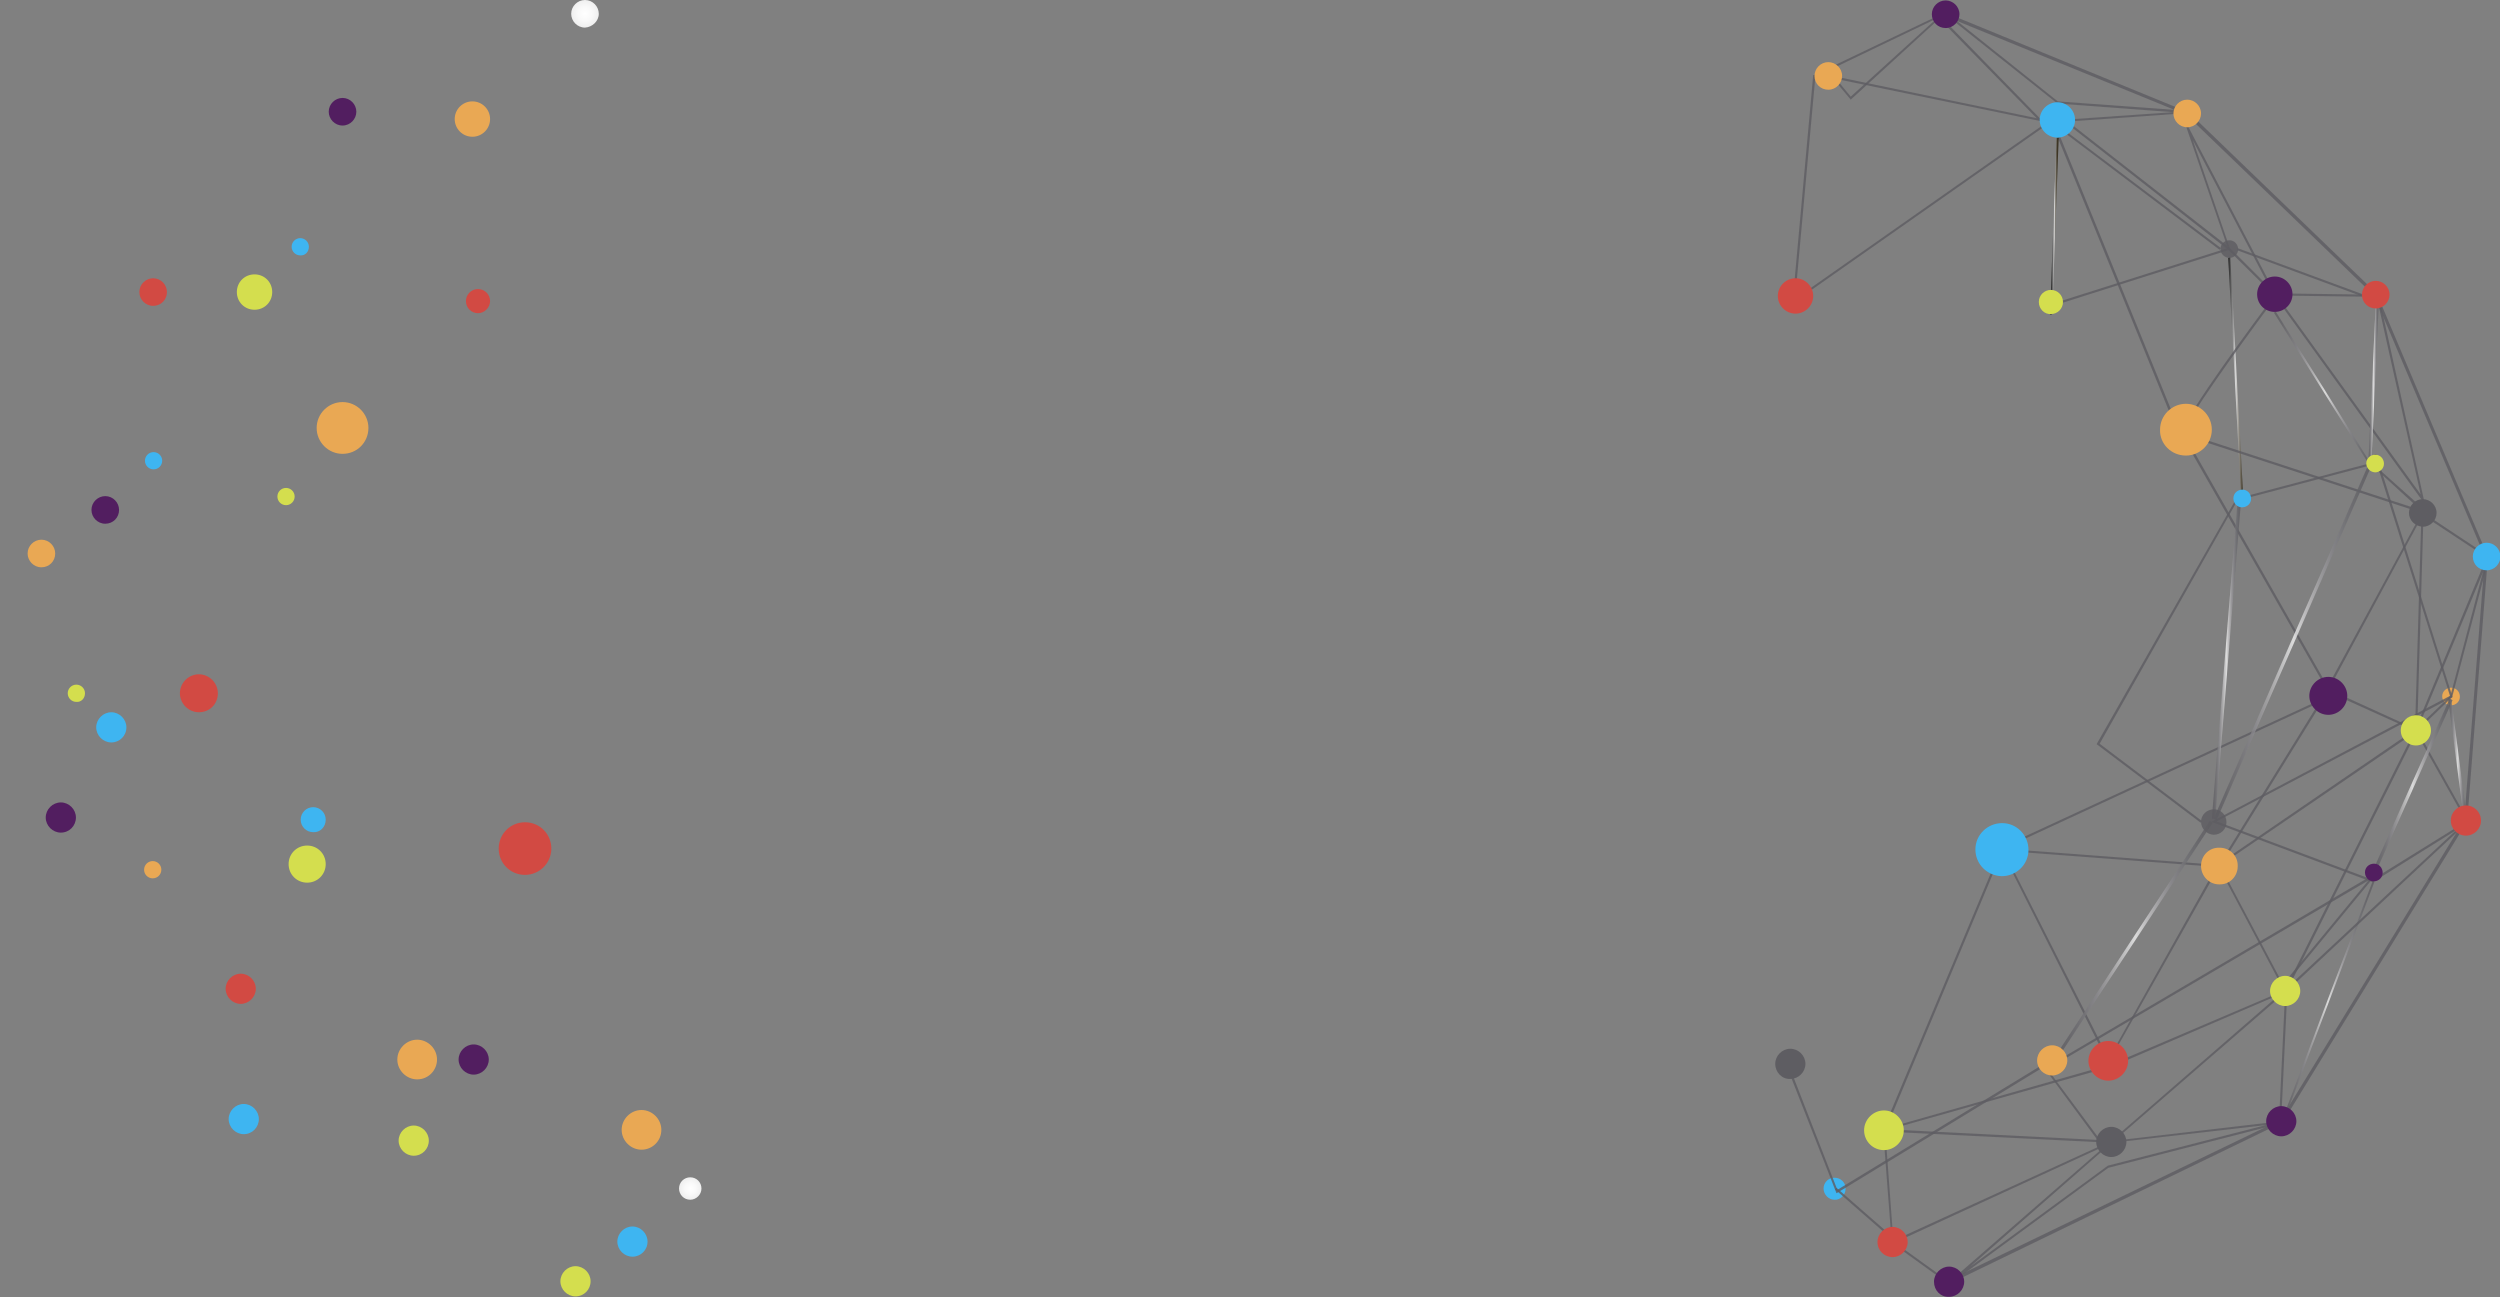 <?xml version="1.0" encoding="utf-8"?>
<!-- Generator: Adobe Illustrator 27.6.1, SVG Export Plug-In . SVG Version: 6.00 Build 0)  -->
<svg version="1.1" id="_xFF91_饑1" xmlns="http://www.w3.org/2000/svg" xmlns:xlink="http://www.w3.org/1999/xlink" x="0px"
	 y="0px" viewBox="0 0 579.5 300.7" style="enable-background:new 0 0 579.5 300.7;" xml:space="preserve">
<rect x="0" y="0" width="579.5" height="300.7" fill="#808080" stroke="none"/>
<style type="text/css">
	.st0{fill:#3EB5F1;}
	.st1{fill:#E9A854;}
	.st2{opacity:0.81;fill:#5E5D62;}
	.st3{fill:#D4DE4E;}
	.st4{fill:url(#SVGID_1_);}
	.st5{fill:#D24A43;}
	.st6{fill:#521E60;}
	.st7{fill:url(#SVGID_00000075161099138658464750000015326131881805852839_);}
	.st8{opacity:0.81;}
	.st9{fill:#5E5D62;}
	.st10{fill:url(#SVGID_00000139976943704911433410000015079365350140575901_);}
	.st11{fill:url(#SVGID_00000049922714996023419740000001122759667113868175_);}
	.st12{fill:url(#SVGID_00000158711601708357511350000009206197719463880348_);}
	.st13{fill:url(#SVGID_00000176762539069549616680000017761741763566943392_);}
	.st14{fill:url(#SVGID_00000008844918530817624600000004144332324075972750_);}
	.st15{fill:url(#SVGID_00000027569422313882367420000014902047760064912052_);}
	.st16{fill:url(#SVGID_00000057135493796183908270000013270070007046225554_);}
	.st17{fill:url(#SVGID_00000067216907051932649990000006440470847379680953_);}
	.st18{fill:url(#SVGID_00000027591420286301245340000017638026793550264452_);}
	.st19{fill:url(#SVGID_00000016797773862157645840000016967732165138284436_);}
</style>
<g>
	<g>
		<path class="st0" d="M422.7,275.5c0-1.4,1.2-2.6,2.6-2.5c1.4,0,2.6,1.2,2.5,2.6c0,1.4-1.2,2.6-2.6,2.5
			C423.9,278.1,422.7,276.9,422.7,275.5z"/>
		<path class="st1" d="M566.1,161.4c0-1.1,0.9-2,2.1-2c1.1,0,2,0.9,2,2.1c0,1.1-0.9,2-2.1,2C567,163.5,566.1,162.5,566.1,161.4z"/>
		<path class="st2" d="M514.7,57.7c0-1.1,0.9-2,2.1-2c1.1,0,2,0.9,2,2.1c0,1.1-0.9,2-2.1,2C515.6,59.7,514.7,58.8,514.7,57.7z"/>
		<path class="st0" d="M60,259.4c0-1.9-1.6-3.5-3.5-3.5c-1.9,0-3.5,1.6-3.5,3.5c0,1.9,1.6,3.5,3.5,3.5C58.5,262.9,60,261.3,60,259.4
			z"/>
		<path class="st3" d="M99.4,264.4c0-1.9-1.6-3.5-3.5-3.5c-1.9,0-3.5,1.6-3.5,3.5c0,1.9,1.6,3.5,3.5,3.5
			C97.9,267.9,99.4,266.3,99.4,264.4z"/>
		<path class="st3" d="M136.9,297c0-1.9-1.6-3.5-3.5-3.5c-1.9,0-3.5,1.6-3.5,3.5c0,1.9,1.6,3.5,3.5,3.5
			C135.4,300.5,136.9,298.9,136.9,297z"/>
		<path class="st0" d="M150.1,287.8c0-1.9-1.6-3.5-3.5-3.5c-1.9,0-3.5,1.6-3.5,3.5c0,1.9,1.6,3.5,3.5,3.5
			C148.5,291.3,150.1,289.8,150.1,287.8z"/>
		<radialGradient id="SVGID_1_" cx="160.034" cy="275.494" r="2.559" gradientUnits="userSpaceOnUse">
			<stop  offset="0" style="stop-color:#FFFFFF"/>
			<stop  offset="0.526" style="stop-color:#F9F9F9"/>
			<stop  offset="1" style="stop-color:#EFEFEF"/>
		</radialGradient>
		<path class="st4" d="M162.6,275.5c0-1.4-1.1-2.6-2.6-2.6c-1.4,0-2.6,1.1-2.6,2.6c0,1.4,1.1,2.6,2.6,2.6
			C161.4,278.1,162.6,276.9,162.6,275.5z"/>
		<path class="st5" d="M59.3,229.2c0-1.9-1.6-3.5-3.5-3.5c-1.9,0-3.5,1.6-3.5,3.5c0,1.9,1.6,3.5,3.5,3.5
			C57.7,232.7,59.3,231.1,59.3,229.2z"/>
		<path class="st3" d="M75.5,200.3c0-2.4-1.9-4.3-4.3-4.3s-4.3,1.9-4.3,4.3s1.9,4.3,4.3,4.3C73.6,204.6,75.5,202.7,75.5,200.3z"/>
		<path class="st5" d="M127.8,196.7c0-3.4-2.7-6.1-6.1-6.1c-3.4,0-6.1,2.7-6.1,6.1c0,3.4,2.7,6.1,6.1,6.1
			C125,202.8,127.8,200.1,127.8,196.7z"/>
		<path class="st5" d="M50.5,160.7c0-2.4-2-4.4-4.4-4.4c-2.4,0-4.4,2-4.4,4.4c0,2.4,2,4.4,4.4,4.4C48.6,165.1,50.5,163.2,50.5,160.7
			z"/>
		<path class="st0" d="M29.3,168.6c0-1.9-1.6-3.5-3.5-3.5c-1.9,0-3.5,1.6-3.5,3.5c0,1.9,1.6,3.5,3.5,3.5S29.3,170.6,29.3,168.6z"/>
		<path class="st6" d="M17.6,189.5c0-1.9-1.6-3.5-3.5-3.5s-3.5,1.6-3.5,3.5c0,1.9,1.6,3.5,3.5,3.5C16.1,193,17.6,191.4,17.6,189.5z"
			/>
		<path class="st1" d="M12.8,128.3c0-1.7-1.4-3.2-3.2-3.2c-1.7,0-3.2,1.4-3.2,3.2c0,1.7,1.4,3.2,3.2,3.2
			C11.4,131.5,12.8,130.1,12.8,128.3z"/>
		<path class="st6" d="M27.6,118.2c0-1.7-1.4-3.2-3.2-3.2c-1.7,0-3.2,1.4-3.2,3.2c0,1.7,1.4,3.2,3.2,3.2
			C26.2,121.4,27.6,120,27.6,118.2z"/>
		<path class="st5" d="M38.7,67.7c0-1.7-1.4-3.2-3.2-3.2c-1.7,0-3.2,1.4-3.2,3.2c0,1.7,1.4,3.2,3.2,3.2
			C37.3,70.9,38.7,69.5,38.7,67.7z"/>
		<path class="st6" d="M82.6,25.9c0-1.7-1.4-3.2-3.2-3.2c-1.7,0-3.2,1.4-3.2,3.2c0,1.7,1.4,3.2,3.2,3.2
			C81.2,29.1,82.6,27.6,82.6,25.9z"/>
		
			<radialGradient id="SVGID_00000093899981924402410030000005872891169612805787_" cx="135.597" cy="3.165" r="3.165" gradientUnits="userSpaceOnUse">
			<stop  offset="0" style="stop-color:#FFFFFF"/>
			<stop  offset="0.526" style="stop-color:#F9F9F9"/>
			<stop  offset="1" style="stop-color:#EFEFEF"/>
		</radialGradient>
		<path style="fill:url(#SVGID_00000093899981924402410030000005872891169612805787_);" d="M138.8,3.2c0-1.7-1.4-3.2-3.2-3.2
			c-1.7,0-3.2,1.4-3.2,3.2c0,1.7,1.4,3.2,3.2,3.2C137.3,6.3,138.8,4.9,138.8,3.2z"/>
		<path class="st3" d="M63.1,67.7c0-2.3-1.8-4.1-4.1-4.1c-2.3,0-4.1,1.8-4.1,4.1c0,2.3,1.8,4.1,4.1,4.1S63.1,70,63.1,67.7z"/>
		<circle class="st1" cx="109.5" cy="27.6" r="4.1"/>
		<path class="st1" d="M85.4,99.2c0-3.3-2.7-6-6-6c-3.3,0-6,2.7-6,6c0,3.3,2.7,6,6,6C82.8,105.2,85.4,102.5,85.4,99.2z"/>
		<path class="st0" d="M75.5,190c0-1.6-1.3-2.9-2.9-2.9c-1.6,0-2.9,1.3-2.9,2.9c0,1.6,1.3,2.9,2.9,2.9C74.2,193,75.5,191.7,75.5,190
			z"/>
		<circle class="st1" cx="35.4" cy="201.6" r="2"/>
		<path class="st3" d="M19.7,160.7c0-1.1-0.9-2-2-2c-1.1,0-2,0.9-2,2c0,1.1,0.9,2,2,2C18.8,162.8,19.7,161.9,19.7,160.7z"/>
		<path class="st0" d="M37.6,106.8c0-1.1-0.9-2-2-2c-1.1,0-2,0.9-2,2s0.9,2,2,2C36.7,108.8,37.6,107.9,37.6,106.8z"/>
		<path class="st0" d="M71.6,57.2c0-1.1-0.9-2-2-2c-1.1,0-2,0.9-2,2c0,1.1,0.9,2,2,2C70.7,59.3,71.6,58.4,71.6,57.2z"/>
		<path class="st5" d="M113.6,69.8c0-1.6-1.3-2.8-2.8-2.8c-1.6,0-2.8,1.3-2.8,2.8c0,1.6,1.3,2.8,2.8,2.8
			C112.3,72.6,113.6,71.3,113.6,69.8z"/>
		<circle class="st3" cx="66.3" cy="115.1" r="2"/>
		<path class="st6" d="M113.3,245.6c0-1.9-1.6-3.5-3.5-3.5c-1.9,0-3.5,1.6-3.5,3.5c0,1.9,1.6,3.5,3.5,3.5
			C111.7,249.1,113.3,247.5,113.3,245.6z"/>
		<path class="st1" d="M101.3,245.6c0-2.5-2.1-4.6-4.6-4.6c-2.5,0-4.6,2.1-4.6,4.6c0,2.5,2.1,4.6,4.6,4.6
			C99.3,250.2,101.3,248.1,101.3,245.6z"/>
		<path class="st1" d="M153.3,261.9c0-2.5-2.1-4.6-4.6-4.6c-2.5,0-4.6,2.1-4.6,4.6s2.1,4.6,4.6,4.6
			C151.2,266.5,153.3,264.5,153.3,261.9z"/>
		<g class="st8">
			<g>
				<polygon class="st9" points="451.1,3 507.2,26 507.3,26 551,68.1 551,68.2 576.7,129 576.7,129.1 571.9,190.3 571.9,190.4 
					529.1,260.2 529,260.2 452,297.5 451.6,296.8 528.6,259.6 571.2,190.1 576,129.1 550.4,68.6 506.8,26.6 450.8,3.7 				"/>
			</g>
		</g>
		<g class="st8">
			
				<linearGradient id="SVGID_00000013159724975492854630000018259598400789020861_" gradientUnits="userSpaceOnUse" x1="154.778" y1="32.487" x2="176.191" y2="32.487" gradientTransform="matrix(-1 -4.500000e-03 4.500000e-03 -1 704.949 265.491)">
				<stop  offset="0" style="stop-color:#5E5D62"/>
				<stop  offset="7.993791e-02" style="stop-color:#626166"/>
				<stop  offset="0.163" style="stop-color:#6E6E72"/>
				<stop  offset="0.247" style="stop-color:#838286"/>
				<stop  offset="0.332" style="stop-color:#A09FA2"/>
				<stop  offset="0.417" style="stop-color:#C5C4C6"/>
				<stop  offset="0.498" style="stop-color:#EFEFEF"/>
				<stop  offset="0.558" style="stop-color:#D2D2D3"/>
				<stop  offset="0.656" style="stop-color:#A9A8AA"/>
				<stop  offset="0.751" style="stop-color:#88878B"/>
				<stop  offset="0.842" style="stop-color:#717074"/>
				<stop  offset="0.927" style="stop-color:#636267"/>
				<stop  offset="1" style="stop-color:#5E5D62"/>
			</linearGradient>
			<polygon style="fill:url(#SVGID_00000013159724975492854630000018259598400789020861_);" points="550,204.2 550.4,204.4 
				529.2,260.3 528.8,260.1 			"/>
		</g>
		<g class="st8">
			<polygon class="st9" points="451,2.8 451.2,3.2 420.8,17.8 416.1,69.3 475.8,27.4 503.8,96.3 540,159.9 539.9,160.1 514.6,201 
				514.4,201 464.2,197.2 437,262.1 438.9,287.8 452.1,297.3 451.8,297.7 438.5,288.1 436.5,262 436.5,261.9 463.9,196.6 464,196.7 
				514.3,200.5 539.4,159.9 503.3,96.6 475.5,28.2 415.5,70.3 420.3,17.4 420.5,17.4 			"/>
		</g>
		<g class="st8">
			<g>
				<polygon class="st9" points="450.8,2.6 451.1,2.9 429,23.1 423.5,16.5 423.9,16.2 429,22.4 				"/>
			</g>
		</g>
		<g class="st8">
			<g>
				<polygon class="st9" points="449.8,3.8 473.6,28.2 423.7,17.9 423.8,17.4 472.1,27.4 449.4,4.2 				"/>
			</g>
		</g>
		<g class="st8">
			<polygon class="st9" points="451.3,3 477,23.5 507.2,25.7 507.2,26.2 476.2,28.4 514.8,57.5 514.5,57.9 474.9,28 503.7,26 
				476.9,24 451,3.4 			"/>
		</g>
		<g class="st8">
			
				<linearGradient id="SVGID_00000093143937378344031380000010204815621967969194_" gradientUnits="userSpaceOnUse" x1="228.833" y1="212.064" x2="230.613" y2="212.064" gradientTransform="matrix(-1 -4.500000e-03 4.500000e-03 -1 704.949 265.491)">
				<stop  offset="0" style="stop-color:#201600"/>
				<stop  offset="6.203021e-02" style="stop-color:#241A04"/>
				<stop  offset="0.126" style="stop-color:#2E2511"/>
				<stop  offset="0.192" style="stop-color:#403825"/>
				<stop  offset="0.258" style="stop-color:#5A5242"/>
				<stop  offset="0.325" style="stop-color:#7A7468"/>
				<stop  offset="0.392" style="stop-color:#A29E96"/>
				<stop  offset="0.458" style="stop-color:#D0CECB"/>
				<stop  offset="0.498" style="stop-color:#EFEFEF"/>
				<stop  offset="0.511" style="stop-color:#E5E5E5"/>
				<stop  offset="0.588" style="stop-color:#A9A9A9"/>
				<stop  offset="0.664" style="stop-color:#757575"/>
				<stop  offset="0.739" style="stop-color:#4B4B4B"/>
				<stop  offset="0.811" style="stop-color:#2A2A2A"/>
				<stop  offset="0.88" style="stop-color:#131313"/>
				<stop  offset="0.945" style="stop-color:#050505"/>
				<stop  offset="1" style="stop-color:#000000"/>
			</linearGradient>
			<polygon style="fill:url(#SVGID_00000093143937378344031380000010204815621967969194_);" points="476.7,31.9 477.2,31.9 
				475.7,72.9 475.2,72.9 			"/>
		</g>
		<g class="st8">
			<g>
				<polygon class="st9" points="507.2,29.3 527.4,68 550.4,68.3 550.4,68.8 527.1,68.5 508.3,32.5 517,57.9 516.8,57.9 476.8,70.6 
					476.7,70.1 516.4,57.5 506.8,29.5 				"/>
			</g>
		</g>
		<g class="st8">
			<g>
				<polygon class="st9" points="478.6,27.6 516.9,57.5 527.5,68.1 561.1,114.6 550.8,68.3 551.3,68.1 562.1,116.9 527.1,68.4 
					516.5,57.9 478.3,28 				"/>
			</g>
		</g>
		<g class="st8">
			
				<linearGradient id="SVGID_00000046334250224617504840000018373505842343245470_" gradientUnits="userSpaceOnUse" x1="154.929" y1="173.871" x2="178.763" y2="173.871" gradientTransform="matrix(-1 -4.500000e-03 4.500000e-03 -1 704.949 265.491)">
				<stop  offset="0" style="stop-color:#5E5D62"/>
				<stop  offset="7.993791e-02" style="stop-color:#626166"/>
				<stop  offset="0.163" style="stop-color:#6E6E72"/>
				<stop  offset="0.247" style="stop-color:#838286"/>
				<stop  offset="0.332" style="stop-color:#A09FA2"/>
				<stop  offset="0.417" style="stop-color:#C5C4C6"/>
				<stop  offset="0.498" style="stop-color:#EFEFEF"/>
				<stop  offset="0.558" style="stop-color:#D2D2D3"/>
				<stop  offset="0.656" style="stop-color:#A9A8AA"/>
				<stop  offset="0.751" style="stop-color:#88878B"/>
				<stop  offset="0.842" style="stop-color:#717074"/>
				<stop  offset="0.927" style="stop-color:#636267"/>
				<stop  offset="1" style="stop-color:#5E5D62"/>
			</linearGradient>
			<polygon style="fill:url(#SVGID_00000046334250224617504840000018373505842343245470_);" points="527.5,72.2 550.7,109.3 
				550.3,109.5 527.1,72.5 			"/>
		</g>
		<g class="st8">
			<g>
				
					<rect x="532.9" y="47.7" transform="matrix(0.346 -0.938 0.938 0.346 289.406 541.354)" class="st9" width="0.5" height="30.7"/>
			</g>
		</g>
		<g class="st8">
			
				<linearGradient id="SVGID_00000114073238556372719700000017475345380461637257_" gradientUnits="userSpaceOnUse" x1="185.594" y1="177.005" x2="189.419" y2="177.005" gradientTransform="matrix(-1 -4.500000e-03 4.500000e-03 -1 704.949 265.491)">
				<stop  offset="0" style="stop-color:#201600"/>
				<stop  offset="0.498" style="stop-color:#EFEFEF"/>
				<stop  offset="1" style="stop-color:#000000"/>
			</linearGradient>
			<polygon style="fill:url(#SVGID_00000114073238556372719700000017475345380461637257_);" points="517,59.7 520,115.5 
				519.5,115.6 516.5,59.8 			"/>
		</g>
		<g class="st8">
			<g>
				<polygon class="st9" points="561.4,118.8 561.8,119 539.8,159.8 560.2,169.1 560.3,169.2 572.2,190.4 529.7,230.1 514.1,200.6 
					514.5,200.4 529.8,229.3 571.6,190.3 559.9,169.5 539.1,160.1 539.2,159.8 				"/>
			</g>
		</g>
		<g class="st8">
			<path class="st9" d="M526,70.1l0.4,0.3c-7.8,10.5-20.1,27.6-19.6,29l-0.3,0.4c-0.1,0-0.2-0.1-0.2-0.3
				C505.9,97.1,523.9,72.9,526,70.1z"/>
		</g>
		<g class="st8">
			<polygon class="st9" points="509.9,101.5 560.4,118 577,129 577,129.2 560.2,169.5 560.2,169.5 514.5,200.7 488.7,246.4 
				464,197.3 464.4,197.1 488.8,245.4 514.1,200.3 514.2,200.3 559.8,169.1 576.4,129.2 560.2,118.5 509.7,102 			"/>
		</g>
		<g class="st8">
			<g>
				<polygon class="st9" points="549.7,107.2 561.9,118.1 561.8,118.3 560.3,169.4 560.3,169.4 530,229.9 529.9,229.9 489.5,264.9 
					438.6,288.3 438.4,287.8 489.3,264.5 529.6,229.5 559.8,169.2 561.3,118.4 549.4,107.5 				"/>
			</g>
		</g>
		<g class="st8">
			
				<rect x="519.5" y="111.2" transform="matrix(0.967 -0.256 0.256 0.967 -10.698 140.578)" class="st9" width="31.9" height="0.5"/>
		</g>
		<g class="st8">
			<g>
				
					<rect x="460.3" y="179.2" transform="matrix(0.908 -0.42 0.42 0.908 -29.041 226.896)" class="st9" width="82.1" height="0.5"/>
			</g>
		</g>
		<g class="st8">
			<path class="st9" d="M528.7,259.9l0.1,0.5l-40.1,10.3l-36.5,26.8l-0.3-0.4l37.4-32.6L528.7,259.9z M456.7,293.6l31.9-23.4
				l36.6-9.4l-35.7,4.1L456.7,293.6z"/>
		</g>
		<g class="st8">
			<polygon class="st9" points="529.7,229.5 529.9,229.9 489.6,247.2 438,261.8 489.4,264.4 489.4,264.9 434.9,262.2 489.4,246.7 
							"/>
		</g>
		<g class="st8">
			<g>
				<polygon class="st9" points="576.5,129 577,129.1 568.4,161.6 560.2,169.5 559.9,169.1 568,161.3 				"/>
			</g>
		</g>
		<g class="st8">
			<g>
				<polygon class="st9" points="550.8,105.2 568.5,161.6 513.8,190.4 549.9,203.9 570.2,191.3 570.5,191.7 550,204.5 512.6,190.5 
					567.9,161.3 550.3,105.4 				"/>
			</g>
		</g>
		<g class="st8">
			<polygon class="st9" points="519.6,113.4 520,113.6 486.7,172.4 510.4,190.3 510.1,190.7 486,172.5 486.1,172.3 			"/>
		</g>
		<path class="st3" d="M472.6,70c0-1.6,1.3-2.8,2.8-2.8c1.6,0,2.8,1.3,2.8,2.8c0,1.6-1.3,2.8-2.8,2.8
			C473.9,72.9,472.6,71.6,472.6,70z"/>
		<g class="st8">
			
				<linearGradient id="SVGID_00000118361679394445625240000005701544855690754751_" gradientUnits="userSpaceOnUse" x1="155.629" y1="116.151" x2="192.207" y2="116.151" gradientTransform="matrix(-1 -4.500000e-03 4.500000e-03 -1 704.949 265.491)">
				<stop  offset="0" style="stop-color:#5E5D62"/>
				<stop  offset="7.993791e-02" style="stop-color:#626166"/>
				<stop  offset="0.163" style="stop-color:#6E6E72"/>
				<stop  offset="0.247" style="stop-color:#838286"/>
				<stop  offset="0.332" style="stop-color:#A09FA2"/>
				<stop  offset="0.417" style="stop-color:#C5C4C6"/>
				<stop  offset="0.498" style="stop-color:#EFEFEF"/>
				<stop  offset="0.558" style="stop-color:#D2D2D3"/>
				<stop  offset="0.656" style="stop-color:#A9A8AA"/>
				<stop  offset="0.751" style="stop-color:#88878B"/>
				<stop  offset="0.842" style="stop-color:#717074"/>
				<stop  offset="0.927" style="stop-color:#636267"/>
				<stop  offset="1" style="stop-color:#5E5D62"/>
			</linearGradient>
			<polygon style="fill:url(#SVGID_00000118361679394445625240000005701544855690754751_);" points="549.3,107 550,107.3 
				513.8,190.1 513.1,189.8 			"/>
		</g>
		<g class="st8">
			
				<linearGradient id="SVGID_00000062169710683448779140000016363124478229899394_" gradientUnits="userSpaceOnUse" x1="136.888" y1="82.617" x2="155.355" y2="82.617" gradientTransform="matrix(-1 -4.500000e-03 4.500000e-03 -1 704.949 265.491)">
				<stop  offset="0" style="stop-color:#5E5D62"/>
				<stop  offset="7.993791e-02" style="stop-color:#626166"/>
				<stop  offset="0.163" style="stop-color:#6E6E72"/>
				<stop  offset="0.247" style="stop-color:#838286"/>
				<stop  offset="0.332" style="stop-color:#A09FA2"/>
				<stop  offset="0.417" style="stop-color:#C5C4C6"/>
				<stop  offset="0.498" style="stop-color:#EFEFEF"/>
				<stop  offset="0.558" style="stop-color:#D2D2D3"/>
				<stop  offset="0.656" style="stop-color:#A9A8AA"/>
				<stop  offset="0.751" style="stop-color:#88878B"/>
				<stop  offset="0.842" style="stop-color:#717074"/>
				<stop  offset="0.927" style="stop-color:#636267"/>
				<stop  offset="1" style="stop-color:#5E5D62"/>
			</linearGradient>
			<polygon style="fill:url(#SVGID_00000062169710683448779140000016363124478229899394_);" points="567.8,162 568.5,162.3 
				550.6,202.4 549.9,202.1 			"/>
		</g>
		<g class="st8">
			
				<linearGradient id="SVGID_00000105396099432752272250000014437078585309739923_" gradientUnits="userSpaceOnUse" x1="154.403" y1="176.209" x2="156.692" y2="176.209" gradientTransform="matrix(-1 -4.500000e-03 4.500000e-03 -1 704.949 265.491)">
				<stop  offset="0" style="stop-color:#5E5D62"/>
				<stop  offset="7.993791e-02" style="stop-color:#626166"/>
				<stop  offset="0.163" style="stop-color:#6E6E72"/>
				<stop  offset="0.247" style="stop-color:#838286"/>
				<stop  offset="0.332" style="stop-color:#A09FA2"/>
				<stop  offset="0.417" style="stop-color:#C5C4C6"/>
				<stop  offset="0.498" style="stop-color:#EFEFEF"/>
				<stop  offset="0.558" style="stop-color:#D2D2D3"/>
				<stop  offset="0.656" style="stop-color:#A9A8AA"/>
				<stop  offset="0.751" style="stop-color:#88878B"/>
				<stop  offset="0.842" style="stop-color:#717074"/>
				<stop  offset="0.927" style="stop-color:#636267"/>
				<stop  offset="1" style="stop-color:#5E5D62"/>
			</linearGradient>
			<polygon style="fill:url(#SVGID_00000105396099432752272250000014437078585309739923_);" points="550.7,70.1 551.4,70.2 
				549.7,107 549,107 			"/>
		</g>
		<path class="st3" d="M548.5,107.4c0-1.1,0.9-2,2.1-2c1.1,0,2,0.9,2,2.1c0,1.1-0.9,2-2.1,2C549.4,109.4,548.5,108.5,548.5,107.4z"
			/>
		<g class="st8">
			
				<linearGradient id="SVGID_00000077291307256856948540000017366388166994291612_" gradientUnits="userSpaceOnUse" x1="186.145" y1="111.861" x2="192.581" y2="111.861" gradientTransform="matrix(-1 -4.500000e-03 4.500000e-03 -1 704.949 265.491)">
				<stop  offset="0" style="stop-color:#5E5D62"/>
				<stop  offset="7.993791e-02" style="stop-color:#626166"/>
				<stop  offset="0.163" style="stop-color:#6E6E72"/>
				<stop  offset="0.247" style="stop-color:#838286"/>
				<stop  offset="0.332" style="stop-color:#A09FA2"/>
				<stop  offset="0.417" style="stop-color:#C5C4C6"/>
				<stop  offset="0.498" style="stop-color:#EFEFEF"/>
				<stop  offset="0.558" style="stop-color:#D2D2D3"/>
				<stop  offset="0.656" style="stop-color:#A9A8AA"/>
				<stop  offset="0.751" style="stop-color:#88878B"/>
				<stop  offset="0.842" style="stop-color:#717074"/>
				<stop  offset="0.927" style="stop-color:#636267"/>
				<stop  offset="1" style="stop-color:#5E5D62"/>
			</linearGradient>
			<polygon style="fill:url(#SVGID_00000077291307256856948540000017366388166994291612_);" points="518.7,115.7 519.5,115.8 
				513.5,189.8 512.7,189.8 			"/>
		</g>
		<path class="st2" d="M510.2,190.5c0-1.6,1.3-2.9,3-2.9c1.6,0,2.9,1.3,2.9,3c0,1.6-1.3,2.9-3,2.9
			C511.5,193.4,510.2,192.1,510.2,190.5z"/>
		<g class="st8">
			
				<linearGradient id="SVGID_00000181077749401411848160000000302958387056218810_" gradientUnits="userSpaceOnUse" x1="133.356" y1="88.697" x2="137.945" y2="88.697" gradientTransform="matrix(-1 -4.500000e-03 4.500000e-03 -1 704.949 265.491)">
				<stop  offset="0" style="stop-color:#5E5D62"/>
				<stop  offset="7.993791e-02" style="stop-color:#626166"/>
				<stop  offset="0.163" style="stop-color:#6E6E72"/>
				<stop  offset="0.247" style="stop-color:#838286"/>
				<stop  offset="0.332" style="stop-color:#A09FA2"/>
				<stop  offset="0.417" style="stop-color:#C5C4C6"/>
				<stop  offset="0.498" style="stop-color:#EFEFEF"/>
				<stop  offset="0.558" style="stop-color:#D2D2D3"/>
				<stop  offset="0.656" style="stop-color:#A9A8AA"/>
				<stop  offset="0.751" style="stop-color:#88878B"/>
				<stop  offset="0.842" style="stop-color:#717074"/>
				<stop  offset="0.927" style="stop-color:#636267"/>
				<stop  offset="1" style="stop-color:#5E5D62"/>
			</linearGradient>
			<polygon style="fill:url(#SVGID_00000181077749401411848160000000302958387056218810_);" points="568.2,162 571.9,190.3 
				571.2,190.4 567.5,162.1 			"/>
		</g>
		<g class="st8">
			
				<rect x="522.7" y="215.3" transform="matrix(0.636 -0.772 0.772 0.636 30.22 495.102)" class="st9" width="34" height="0.5"/>
		</g>
		<g class="st8">
			<polygon class="st9" points="549.7,203 550,203.5 474.6,247.8 487,264.5 486.6,264.8 473.9,247.6 474.1,247.5 			"/>
		</g>
		<g class="st8">
			
				<linearGradient id="SVGID_00000031909720480836758130000017588677557699677112_" gradientUnits="userSpaceOnUse" x1="192.408" y1="47.119" x2="228.159" y2="47.119" gradientTransform="matrix(-1 -4.500000e-03 4.500000e-03 -1 704.949 265.491)">
				<stop  offset="0" style="stop-color:#5E5D62"/>
				<stop  offset="7.993791e-02" style="stop-color:#626166"/>
				<stop  offset="0.163" style="stop-color:#6E6E72"/>
				<stop  offset="0.247" style="stop-color:#838286"/>
				<stop  offset="0.332" style="stop-color:#A09FA2"/>
				<stop  offset="0.417" style="stop-color:#C5C4C6"/>
				<stop  offset="0.498" style="stop-color:#EFEFEF"/>
				<stop  offset="0.558" style="stop-color:#D2D2D3"/>
				<stop  offset="0.656" style="stop-color:#A9A8AA"/>
				<stop  offset="0.751" style="stop-color:#88878B"/>
				<stop  offset="0.842" style="stop-color:#717074"/>
				<stop  offset="0.927" style="stop-color:#636267"/>
				<stop  offset="1" style="stop-color:#5E5D62"/>
			</linearGradient>
			<polygon style="fill:url(#SVGID_00000031909720480836758130000017588677557699677112_);" points="512.2,190.3 512.9,190.7 
				477.5,244.5 476.9,244.1 			"/>
		</g>
		<g class="st8">
			
				<rect x="516" y="244.4" transform="matrix(4.735629e-02 -0.999 0.999 4.735629e-02 259.782 761.691)" class="st9" width="26.4" height="0.5"/>
		</g>
		<g class="st8">
			<polygon class="st9" points="474.6,246.1 474.9,246.6 425.7,276.6 414.5,248 415,247.8 425.9,275.8 			"/>
		</g>
		<g class="st8">
			
				<rect x="431.4" y="272.8" transform="matrix(0.658 -0.753 0.753 0.658 -63.924 421.037)" class="st9" width="0.5" height="16.2"/>
		</g>
		<path class="st0" d="M457.9,196.9c0-3.4,2.8-6.1,6.2-6.1c3.4,0,6.1,2.8,6.1,6.2c0,3.4-2.8,6.1-6.2,6.1
			C460.6,203,457.9,200.3,457.9,196.9z"/>
		<path class="st6" d="M535.3,161.3c0-2.4,2-4.4,4.4-4.4c2.4,0,4.4,2,4.4,4.4c0,2.4-2,4.4-4.4,4.4
			C537.3,165.7,535.3,163.7,535.3,161.3z"/>
		<circle class="st5" cx="571.6" cy="190.2" r="3.5"/>
		<path class="st0" d="M573.2,129c0-1.7,1.4-3.2,3.2-3.2c1.7,0,3.2,1.4,3.2,3.2c0,1.7-1.4,3.2-3.2,3.2
			C574.6,132.2,573.2,130.8,573.2,129z"/>
		<path class="st9" d="M558.4,118.9c0-1.7,1.4-3.2,3.2-3.2c1.7,0,3.2,1.4,3.2,3.2c0,1.7-1.4,3.2-3.2,3.2
			C559.8,122,558.4,120.6,558.4,118.9z"/>
		<path class="st1" d="M503.8,26.3c0-1.7,1.4-3.2,3.2-3.2c1.7,0,3.2,1.4,3.2,3.2c0,1.7-1.4,3.2-3.2,3.2S503.8,28,503.8,26.3z"/>
		<path class="st1" d="M420.6,17.6c0-1.7,1.4-3.2,3.2-3.2c1.7,0,3.2,1.4,3.2,3.2c0,1.7-1.4,3.2-3.2,3.2
			C422,20.8,420.6,19.4,420.6,17.6z"/>
		<path class="st6" d="M447.8,3.3c0-1.7,1.4-3.2,3.2-3.2c1.7,0,3.2,1.4,3.2,3.2c0,1.7-1.4,3.2-3.2,3.2
			C449.2,6.5,447.8,5.1,447.8,3.3z"/>
		<path class="st6" d="M523.2,68.2c0-2.3,1.9-4.1,4.1-4.1c2.3,0,4.1,1.9,4.1,4.1c0,2.3-1.9,4.1-4.1,4.1
			C525,72.3,523.2,70.5,523.2,68.2z"/>
		<path class="st0" d="M472.8,27.8c0-2.3,1.9-4.1,4.1-4.1c2.3,0,4.1,1.9,4.1,4.1c0,2.3-1.9,4.1-4.1,4.1
			C474.7,31.9,472.8,30.1,472.8,27.8z"/>
		<path class="st5" d="M412.1,68.6c0-2.3,1.9-4.1,4.1-4.1c2.3,0,4.1,1.9,4.1,4.1c0,2.3-1.9,4.1-4.1,4.1
			C414,72.7,412.1,70.9,412.1,68.6z"/>
		<path class="st1" d="M500.7,99.6c0-3.3,2.7-6,6-6c3.3,0,6,2.7,6,6c0,3.3-2.7,6-6,6C503.3,105.6,500.6,102.9,500.7,99.6z"/>
		<path class="st5" d="M547.5,68.3c0-1.7,1.4-3.2,3.2-3.2c1.7,0,3.2,1.4,3.2,3.2c0,1.7-1.4,3.2-3.2,3.2
			C548.9,71.5,547.5,70.1,547.5,68.3z"/>
		<path class="st6" d="M525.3,259.9c0-1.9,1.6-3.5,3.5-3.5c1.9,0,3.5,1.6,3.5,3.5c0,1.9-1.6,3.5-3.5,3.5
			C526.9,263.4,525.3,261.8,525.3,259.9z"/>
		<path class="st9" d="M485.9,264.7c0-1.9,1.6-3.5,3.5-3.5c1.9,0,3.5,1.6,3.5,3.5c0,1.9-1.6,3.5-3.5,3.5
			C487.5,268.2,485.9,266.6,485.9,264.7z"/>
		<path class="st6" d="M448.3,297.1c0-1.9,1.6-3.5,3.5-3.5c1.9,0,3.5,1.6,3.5,3.5c0,1.9-1.6,3.5-3.5,3.5
			C449.8,300.7,448.3,299.1,448.3,297.1z"/>
		<path class="st5" d="M435.2,287.9c0-1.9,1.6-3.5,3.5-3.5c1.9,0,3.5,1.6,3.5,3.5c0,1.9-1.6,3.5-3.5,3.5S435.2,289.9,435.2,287.9z"
			/>
		<path class="st9" d="M411.5,246.6c0-1.9,1.6-3.5,3.5-3.5c1.9,0,3.5,1.6,3.5,3.5c0,1.9-1.6,3.5-3.5,3.5
			C413.1,250.2,411.5,248.6,411.5,246.6z"/>
		<path class="st3" d="M526.2,229.7c0-1.9,1.6-3.5,3.5-3.5c1.9,0,3.5,1.6,3.5,3.5c0,1.9-1.6,3.5-3.5,3.5
			C527.8,233.2,526.2,231.6,526.2,229.7z"/>
		<path class="st1" d="M510.2,200.7c0-2.4,1.9-4.3,4.3-4.2c2.4,0,4.3,1.9,4.2,4.3c0,2.4-1.9,4.3-4.3,4.2
			C512.1,205,510.2,203.1,510.2,200.7z"/>
		<path class="st1" d="M472.2,245.8c0-1.9,1.6-3.5,3.5-3.5c1.9,0,3.5,1.6,3.5,3.5c0,1.9-1.6,3.5-3.5,3.5S472.2,247.8,472.2,245.8z"
			/>
		<path class="st5" d="M484.1,245.9c0-2.5,2.1-4.6,4.6-4.6c2.5,0,4.6,2.1,4.6,4.6c0,2.5-2.1,4.6-4.6,4.6
			C486.2,250.5,484.1,248.4,484.1,245.9z"/>
		<path class="st3" d="M432.1,262c0-2.5,2.1-4.6,4.6-4.6c2.5,0,4.6,2.1,4.6,4.6c0,2.5-2.1,4.6-4.6,4.6
			C434.2,266.6,432.1,264.6,432.1,262z"/>
		<path class="st0" d="M517.7,115.5c0-1.1,0.9-2,2.1-2c1.1,0,2,0.9,2,2.1c0,1.1-0.9,2-2.1,2C518.6,117.6,517.7,116.7,517.7,115.5z"
			/>
		<circle class="st3" cx="560" cy="169.3" r="3.5"/>
		<path class="st6" d="M548.2,202.2c0-1.1,0.9-2,2.1-2c1.1,0,2,0.9,2,2.1c0,1.1-0.9,2-2.1,2C549.1,204.3,548.2,203.4,548.2,202.2z"
			/>
	</g>
</g>
</svg>
